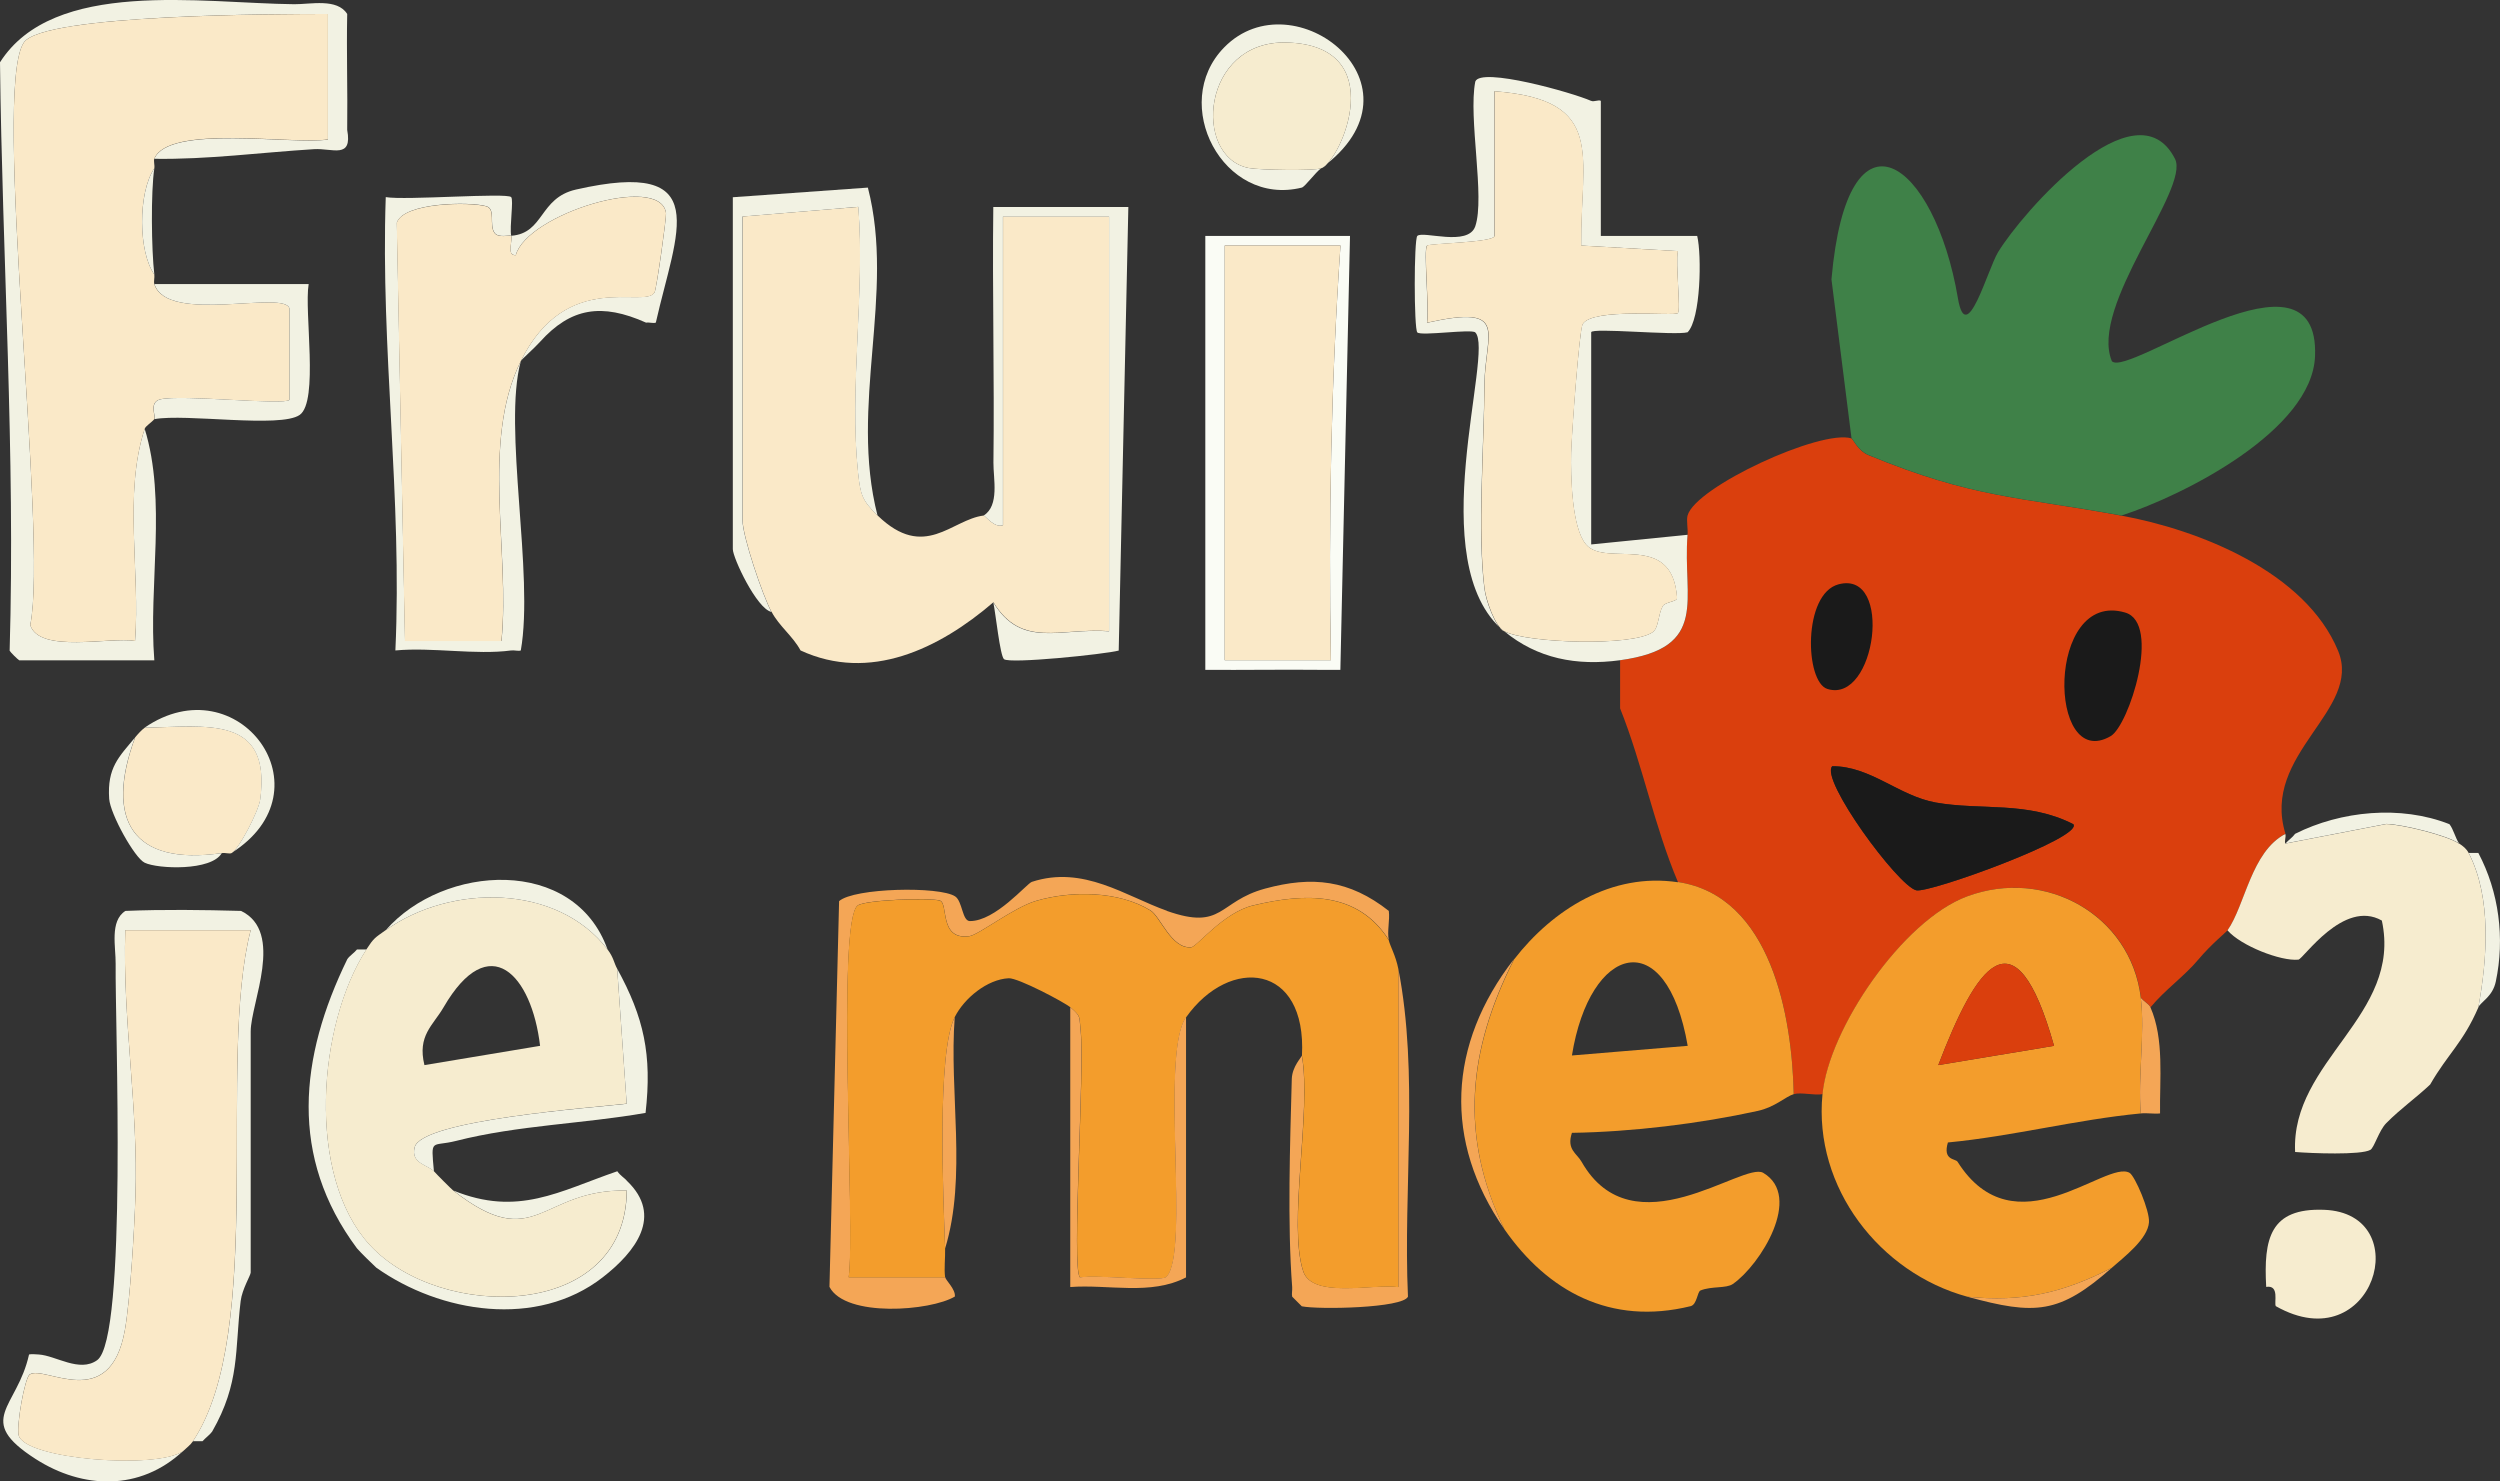 <?xml version="1.0" encoding="UTF-8"?>
<svg id="Laag_1" data-name="Laag 1" xmlns="http://www.w3.org/2000/svg" viewBox="0 0 189.37 112.22">
  <rect x="0" y="0" width="189.37" height="112.22" fill="#333333" stroke="none"/>
  <defs>
    <style>
      .cls-1 {
        fill: #da3f0d;
      }

      .cls-2 {
        fill: #fafcf5;
      }

      .cls-3 {
        fill: #f2f2e3;
      }

      .cls-4 {
        fill: #f6eccf;
      }

      .cls-5 {
        fill: #f39d2c;
      }

      .cls-6 {
        fill: #1a1a1a;
      }

      .cls-7 {
        fill: #3f8148;
      }

      .cls-8 {
        fill: #f4a656;
      }

      .cls-9 {
        fill: #fae9c8;
      }
    </style>
  </defs>
  <g id="Laag_3" data-name="Laag 3">
    <rect class="cls-6" x="132.27" y="43.18" width="36" height="14"/>
  </g>
  <path class="cls-1" d="M140.25,33.21c.09.03.5.94,1.27,1.26,7.97,3.28,11.34,3.14,19.18,4.59,5.83,1.07,13.94,4.24,16.41,10.25,1.85,4.5-5.87,7.78-3.99,13.85-2.59,1.35-3.03,5.37-4.38,7.3-.1.14-1.26,1.08-2.19,2.19-1.09,1.31-2.57,2.33-3.65,3.65-.1-.24-.54-.47-.73-.73-.76-6.3-7.25-9.87-13.16-7.67-4.89,1.82-10.46,10.01-10.95,14.98-.67.11-1.62-.16-2.19,0-.12-5.83-1.67-15-8.77-16.07-1.8-4.25-2.67-8.88-4.38-13.15v-3.65c6.84-.93,4.71-4.63,5.11-9.5.04-.47-.1-1.09,0-1.46.59-2.17,10.1-6.56,12.42-5.84ZM139.27,44.26c-2.72.71-2.56,7.41-.84,7.93,3.67,1.13,5.01-9.03.84-7.93ZM159.88,55.76c1.38-.8,3.86-8.55,1.1-9.36-6-1.77-5.9,12.15-1.1,9.36ZM157.05,62.43c-3.46-1.77-6.99-1.03-10.42-1.64-2.81-.5-4.94-2.76-7.84-2.75-.96.97,4.96,9.05,6.36,9.4.95.24,12.69-4.01,11.9-5.01Z"/>
  <path class="cls-7" d="M140.25,33.21l-1.52-12.05c1.22-13.89,7.81-9.01,9.58,1.44.64,3.78,2.24-2.18,3.04-3.5,1.85-3.04,10.46-12.85,13.4-7.07,1.16,2.27-6.52,11.16-4.78,15.33,1.22,1.29,15.75-9.6,15.39-.38-.22,5.62-9.93,10.54-14.66,12.07-7.85-1.44-11.21-1.3-19.18-4.59-.77-.32-1.18-1.23-1.27-1.26Z"/>
  <path class="cls-9" d="M58.44,46.35c-.69-1.29-2.19-5.75-2.19-6.94v-23.01l8.77-.73c.51,6.42-.69,13.81-.02,20.11.18,1.65.28,2.11,1.48,3.27,3.56,3.45,5.6.29,8.04,0,.09-.01.81.98,1.46.73v-23.38s8.04,0,8.04,0v31.41c-3.7-.28-6.61,1.34-8.77-2.19-4.12,3.54-9.38,6.07-14.61,3.65-.58-1.08-1.62-1.84-2.19-2.92Z"/>
  <path class="cls-5" d="M162.16,75.57c.33,2.73-.23,5.96,0,8.77-4.9.47-9.7,1.73-14.61,2.2-.41,1.37.57,1.21.73,1.46,4.32,6.84,11.25-.19,13.03.84.41.24,1.54,2.88,1.47,3.75-.09,1.26-1.88,2.62-2.81,3.44-3.63,1.88-6.79,2.64-10.96,2.19-6.61-1.81-11.65-8.26-10.96-15.34.48-4.96,6.06-13.16,10.95-14.98,5.91-2.2,12.39,1.38,13.16,7.67ZM155.59,79.22c-2.99-10.64-5.93-5.93-8.77,1.46l8.77-1.46Z"/>
  <path class="cls-5" d="M127.1,66.81c7.09,1.07,8.65,10.24,8.77,16.07-.62.18-1.4.98-2.73,1.27-4.41.97-9.54,1.59-14.07,1.66-.42,1.27.36,1.54.73,2.19,3.89,6.84,12.25-.05,13.76.84,3.02,1.78-.21,6.97-2.3,8.42-.5.35-1.61.15-2.45.49-.25.1-.26,1.07-.75,1.19-6.07,1.49-10.83-1.13-14.1-5.82-3.44-7.08-2.75-13.56.73-20.45,2.92-3.77,7.4-6.6,12.42-5.84ZM127.84,79.22c-1.62-9.35-7.42-7.68-8.77.73l8.77-.73Z"/>
  <path class="cls-4" d="M186.27,63.89c.3.2.56.4.73.73,1.76,3.42,1.4,8.04.73,11.69-1.17,2.7-2.31,3.51-3.65,5.84-1.03.98-2.22,1.81-3.32,2.92-.56.56-.92,1.87-1.21,2.03-.71.41-4.51.26-5.7.16-.33-6.93,8.13-10.33,6.57-17.53-2.9-1.65-5.95,2.92-6.32,2.96-1.33.14-4.38-1.06-5.37-2.22,1.35-1.93,1.79-5.95,4.38-7.3.07.24-.09.55,0,.73l7.64-1.48c1.18.03,4.58.85,5.51,1.48Z"/>
  <path class="cls-3" d="M26.3,1.07c-.06,2.91.04,5.85,0,8.77.41,2.24-1.12,1.37-2.52,1.46-4.04.25-8.04.79-12.09.73,1.08-2.62,10.51-1.04,13.15-1.46V1.06c-3.45,0-21.6-.01-23.04,2.17-2.44,3.69,1.88,37.33.49,44.12.71,2.17,6.04.88,7.94,1.2.4-5.28-.89-11.11.73-16.07,1.68,5.44.28,11.86.73,17.54H1.46c-.13-.08-.66-.6-.73-.73C1.17,34.36.17,19.57,0,4.72,4.06-1.66,15.26.25,22.29.32c1.23.01,3.25-.47,4.01.74Z"/>
  <path class="cls-3" d="M18.26,69c3.31,1.6.73,6.98.73,9.13v18.26c0,.21-.65,1.26-.76,2.16-.45,3.76-.04,6.19-2.16,9.89-.16.23-.5.47-.73.73h-.73c5.57-8.35,1.82-28.81,4.38-38.71h-9.5c-.22,6.75.99,13.34.77,20.12-.08,2.5-.4,7.93-.8,10.16-1.13,6.36-6.12,2.62-7.21,3.37-.38.26-1.01,3.84-.84,4.59.42,1.84,10.53,2.63,12.47,1.2-3.27,3.06-7.61,2.91-11.19.61-4.65-2.99-1.39-3.82-.49-7.91.18-.05.5-.01.73,0,1.3.08,3.09,1.39,4.43.43,2.3-1.66,1.35-25.55,1.4-30.02.02-1.24-.47-3.25.74-4.01,2.88-.12,5.88-.08,8.77,0Z"/>
  <path class="cls-2" d="M100.07,50.74c-2.91-.03-5.85.02-8.77,0V17.87h10.96l-.73,32.87c-.49,0-.97,0-1.46,0ZM92.77,18.6v31.41h8.04c-.18-10.5.01-20.98.73-31.41h-8.77Z"/>
  <path class="cls-3" d="M120.53,7.64c.21.1.57-.11.73,0v10.23s7.3,0,7.3,0c.35,1.47.27,6.3-.73,7.3-.93.26-7.3-.37-7.3,0v16.07l7.3-.73c-.4,4.87,1.72,8.56-5.11,9.5-3.31.45-6.27-.13-8.77-2.19,1.69.9,9.71,1.17,11.24.06.46-.34.4-1.31.75-1.96.18-.33,1.11-.34,1.09-.63-.35-5.11-5.37-2.27-6.89-4.04-1.1-1.27-1.17-5.24-1.13-6.97.03-1.36.62-9.32.87-9.73.78-1.27,6.95-.57,7.21-.83.24-.24-.18-3.75,0-4.7l-7.32-.42c-.07-6.8,1.97-11.04-6.57-11.69v10.96c0,.51-4.92.56-5.11.74-.28.26.18,4.76,0,5.84,6.34-1.42,4.37.8,4.35,4.72-.03,4.55-.54,11.18,0,15.41.11.91.79,2.87,1.5,3.25-6.31-5.21-.71-21.19-2.19-22.65-.29-.28-4.1.29-4.39,0-.26-.26-.26-7.06,0-7.31.42-.41,3.85.84,4.39-.73.75-2.21-.54-8.2,0-10.96.4-1.13,7.38.84,8.77,1.46Z"/>
  <path class="cls-3" d="M49.67,24.44c-.19.07-.48-.04-.73,0-3.36-1.5-5.7-1.14-8.04,1.46-.42.47-1.43,1.36-1.46,1.46,3.48-7.04,9.37-3.94,10.14-5.21.16-.26.92-5.72.87-6.02-.43-3.03-10.53.09-11.38,3.19-.77.07-.17-1.26-.36-1.46-.08-.08-.96.19-1.25-.23-.42-.6.11-1.8-.62-2.01-1.23-.36-6.27-.3-6.78,1.25l.62,31.68h7.31c.67-6.76-1.57-15.06,1.46-21.19-1.37,5.01,1.02,16.16,0,21.91-.16.07-.47-.03-.73,0-2.69.36-5.98-.26-8.77,0,.53-11.51-1.13-22.84-.73-34.34,1.47.26,9.18-.35,9.5,0,.2.21-.13,2.23,0,2.93,2.51-.19,2.11-2.86,4.9-3.5,10.55-2.4,7.61,3.19,6.06,10.07Z"/>
  <path class="cls-3" d="M75.24,15.68h10.23s-.73,33.6-.73,33.6c-1.06.28-8.26,1.02-8.69.65-.3-.26-.63-3.47-.81-4.3,2.15,3.54,5.06,1.91,8.77,2.19v-31.41h-8.04s0,23.37,0,23.37c-.64.25-1.37-.74-1.46-.73,1.21-.76.73-2.77.74-4.01.08-6.45-.09-12.92-.01-19.37Z"/>
  <path class="cls-4" d="M176.04,91.64c7.07.26,3.77,11.5-3.65,7.3-.16-.24.31-1.63-.73-1.46-.2-3.65.28-5.99,4.38-5.84Z"/>
  <path class="cls-8" d="M88.39,69c4.28,1.51,3.87-.72,7.44-1.69s6.37-.67,9.37,1.69c.09.69-.14,1.57,0,2.19-2.35-3.67-6.27-3.57-10.28-2.61-2.25.54-4.26,3.14-4.68,3.17-1.52.13-2.33-2.33-3.09-2.79-2.42-1.48-5.99-1.51-8.65-.73-1.7.49-4.37,2.59-5.07,2.68-2.33.31-1.56-2.5-2.24-2.7-.77-.22-5.59-.06-6.21.37-1.64,1.14-.17,24.48-.69,28.17h7.31c.03.23.79.9.73,1.46-1.83,1.1-8.28,1.61-9.5-.73l.73-29.22c1.14-1.01,7.61-1.14,8.79-.36.56.37.53,1.86,1.11,1.87,1.94.02,4.32-2.85,4.7-2.97,3.91-1.28,7.11,1.09,10.23,2.19Z"/>
  <path class="cls-8" d="M106.65,98.22c-.39.87-6.77.99-8.04.73l-.73-.73c-.05-.2.02-.48,0-.73-.37-4.79-.16-10.87-.03-15.76.03-.95.75-1.65.76-1.77.75,4.22-1.08,12.74.1,16.33.69,2.1,5.32.93,7.21,1.2v-24.11c1.56,8.01.36,16.6.73,24.84Z"/>
  <path class="cls-3" d="M185.54,62.43c.3.37.44,1.03.73,1.46-.93-.63-4.33-1.46-5.51-1.48l-7.64,1.48c.22-.25.54-.46.73-.73,3.46-1.74,8-2.19,11.69-.73Z"/>
  <path class="cls-8" d="M113.95,93.1c-4.64-6.66-4.28-14,.73-20.45-3.48,6.89-4.17,13.37-.73,20.45Z"/>
  <path class="cls-8" d="M162.89,76.3c1.06,2.4.69,5.48.73,8.04-.48.05-.98-.05-1.46,0-.23-2.81.33-6.03,0-8.77.19.26.63.49.73.73Z"/>
  <path class="cls-3" d="M27.76,71.92c-3.69,5.71-4.58,17.14.26,22.39,5.34,5.8,19.41,5.74,19.46-4.13-6.59-.12-6.87,4.9-13.14,0,4.9,2,8.02.05,12.42-1.46.23.34.57.52.73.73,2.78,2.65.63,5.39-1.83,7.3-5,3.89-12.31,2.71-17.16-.73-.3-.27-1.23-1.19-1.46-1.46-5.16-6.93-4.36-14.47-.73-21.91.17-.25.51-.46.73-.73h.73Z"/>
  <path class="cls-3" d="M187.73,76.3c.67-3.65,1.03-8.27-.73-11.69h.73c1.56,2.94,2.02,6.46,1.32,9.75-.24,1.14-1.13,1.52-1.32,1.94Z"/>
  <path class="cls-6" d="M157.05,62.43c.79,1-10.94,5.25-11.9,5.01-1.4-.35-7.32-8.42-6.36-9.4,2.9-.02,5.03,2.24,7.84,2.75,3.43.61,6.96-.13,10.42,1.64Z"/>
  <path class="cls-3" d="M65.74,14.21c2.09,8.1-1.42,16.44.73,24.84-1.2-1.16-1.3-1.61-1.48-3.27-.67-6.3.53-13.69.02-20.11l-8.77.73v23.01c0,1.19,1.5,5.65,2.19,6.94-1.11-.24-2.92-4.09-2.92-4.75V14.94l10.23-.73Z"/>
  <path class="cls-1" d="M155.59,79.22l-8.77,1.46c2.83-7.39,5.77-12.1,8.77-1.46Z"/>
  <path class="cls-8" d="M159.97,96.03c-3.97,3.5-5.79,3.61-10.96,2.19,4.17.45,7.32-.31,10.96-2.19Z"/>
  <path class="cls-9" d="M10.96,32.48c-1.61,4.96-.33,10.79-.73,16.07-1.9-.33-7.23.97-7.94-1.2C3.68,40.56-.64,6.92,1.8,3.23,3.24,1.05,21.39,1.07,24.84,1.06v9.5c-2.64.42-12.08-1.17-13.15,1.46-.07.18.04.47,0,.73-1.25,1.85-1.22,6.33,0,8.04.03.25-.06.54,0,.73.97,3.09,10.01.38,10.24,1.88v6.89c-.45.44-8.16-.43-9.79-.04-.9.22-.31,1.32-.45,1.5-.21.25-.67.53-.73.73Z"/>
  <path class="cls-9" d="M13.88,109.91c-1.94,1.43-12.05.64-12.47-1.2-.17-.75.46-4.32.84-4.59,1.09-.76,6.08,2.99,7.21-3.37.4-2.23.72-7.66.8-10.16.22-6.77-.99-13.37-.77-20.13h9.5c-2.56,9.91,1.18,30.37-4.38,38.72-.18.27-.49.5-.73.73Z"/>
  <path class="cls-9" d="M92.77,18.6h8.77c-.72,10.43-.91,20.91-.73,31.41h-8.04v-31.41Z"/>
  <path class="cls-9" d="M113.95,47.82c-.71-.38-1.38-2.34-1.5-3.25-.53-4.23-.03-10.86,0-15.41.03-3.92,2-6.14-4.35-4.72.18-1.07-.28-5.57,0-5.84.19-.18,5.11-.22,5.11-.74V6.91c8.54.65,6.5,4.89,6.57,11.69l7.32.42c-.19.94.23,4.46,0,4.7-.26.26-6.43-.44-7.21.83-.26.42-.84,8.38-.87,9.73-.04,1.74.03,5.7,1.13,6.97,1.52,1.76,6.54-1.07,6.89,4.04.02.29-.91.3-1.09.63-.36.65-.29,1.62-.75,1.96-1.53,1.11-9.55.84-11.24-.06Z"/>
  <path class="cls-9" d="M38.71,17.87c.19.2-.4,1.52.36,1.46.85-3.11,10.94-6.22,11.38-3.19.04.3-.72,5.76-.87,6.02-.76,1.27-6.66-1.83-10.14,5.21-3.02,6.12-.79,14.43-1.46,21.19h-7.31s-.62-31.68-.62-31.68c.51-1.55,5.55-1.6,6.78-1.25.73.21.2,1.41.62,2.01.29.42,1.18.15,1.25.23Z"/>
  <path class="cls-5" d="M71.59,96.76h-7.31c.52-3.69-.95-27.03.69-28.17.62-.43,5.44-.59,6.21-.37.69.2-.09,3.01,2.24,2.7.7-.09,3.37-2.19,5.07-2.68,2.66-.78,6.24-.76,8.65.73.75.46,1.57,2.92,3.09,2.79.42-.04,2.43-2.63,4.68-3.17,4.01-.97,7.92-1.06,10.28,2.61.11.48.53,1.17.73,2.19v24.11c-1.88-.27-6.51.9-7.2-1.2-1.18-3.59.65-12.12-.1-16.33.38-7.01-5.47-7.56-8.77-2.92-2,2.81.33,17.9-1.5,19.68-.39.38-5.32-.19-6.54.04-.66-.66.38-15.85.05-18.7-.12-1.04.07-1.04-.77-1.76-.46-.39-3.96-2.24-4.68-2.21-1.63.08-3.37,1.51-4.09,2.94-1.37,2.76-.86,13.66-.73,17.53.02.71-.09,1.52,0,2.19Z"/>
  <path class="cls-3" d="M23.38,21.52c-.35,2.08.78,8.89-.68,9.91s-8.65-.12-11,.32c.14-.17-.45-1.28.45-1.5,1.62-.39,9.34.47,9.78.04v-6.89c-.22-1.5-9.26,1.21-10.23-1.88h11.69Z"/>
  <path class="cls-3" d="M11.69,20.79c-1.22-1.71-1.25-6.18,0-8.04-.27,1.79-.22,6.18,0,8.04Z"/>
  <path class="cls-8" d="M71.59,94.57c-.13-3.88-.64-14.77.73-17.53-.44,5.67.94,12.09-.73,17.53Z"/>
  <path class="cls-8" d="M81.08,76.3c.84.72.65.72.77,1.76.33,2.85-.71,18.04-.05,18.7,1.23-.23,6.15.34,6.54-.04,1.83-1.78-.5-16.87,1.5-19.68v19.72c-2.68,1.39-5.87.51-8.77.73v-21.18Z"/>
  <path class="cls-4" d="M29.22,70.46c4.91-3.51,12.98-3.54,16.8,1.46.47.62.48,1.01.73,1.46l.72,10.22c-2.44.29-15.56,1.23-16.06,3.3-.32,1.23,1.02,1.34,1.46,1.82.23.26,1.31,1.34,1.46,1.46,6.27,4.91,6.55-.12,13.14,0-.05,9.87-14.12,9.92-19.46,4.13-4.83-5.25-3.95-16.68-.26-22.39.58-.89.65-.88,1.46-1.46ZM33.6,76.3c-.8,1.38-2,2.14-1.45,4.38l8.76-1.46c-.63-5.37-3.84-8.9-7.31-2.92Z"/>
  <path class="cls-3" d="M46.75,73.38c2.02,3.68,2.65,6.51,2.15,10.92-4.74.83-9.67.93-14.35,2.12-1.89.48-1.92-.28-1.68,2.31-.44-.48-1.78-.59-1.46-1.82.5-2.08,13.62-3.01,16.06-3.3l-.72-10.22Z"/>
  <path class="cls-3" d="M100.07,12.75c1.52-.56,5.33-9.3-2.59-9.53-6.49-.19-7.17,8.7-2.87,9.51.82.15,4.91.22,5.46.02-.45.33-1.22,1.4-1.46,1.46-5.96,1.48-10.06-6.35-5.88-10.62,5.28-5.4,15.87,2.94,7.34,9.16Z"/>
  <path class="cls-3" d="M46.02,71.92c-3.82-5-11.89-4.97-16.8-1.46,4.39-5.02,14.28-5.62,16.8,1.46Z"/>
  <path class="cls-9" d="M10.96,55.12c4.74-.08,9.6-.99,8.76,5.42-.11.88-1.62,3.8-2.18,4.08-.15.08-.47-.04-.73,0-6.79.99-8.88-2.52-6.57-8.77.19-.23.49-.57.73-.73Z"/>
  <path class="cls-3" d="M10.23,55.85c-2.31,6.24-.22,9.76,6.57,8.77-.78,1.37-4.84,1.21-5.84.73-.77-.36-2.61-3.7-2.69-4.84-.16-2.38.74-3.17,1.96-4.65Z"/>
  <path class="cls-3" d="M17.53,64.62c.56-.28,2.07-3.2,2.18-4.08.84-6.4-4.02-5.5-8.76-5.42,7.08-4.86,14.17,4.72,6.57,9.5Z"/>
  <path class="cls-4" d="M100.07,12.75c-.55.2-4.64.13-5.46-.02-4.3-.81-3.62-9.69,2.87-9.51,7.92.23,4.11,8.97,2.59,9.53Z"/>
</svg>

